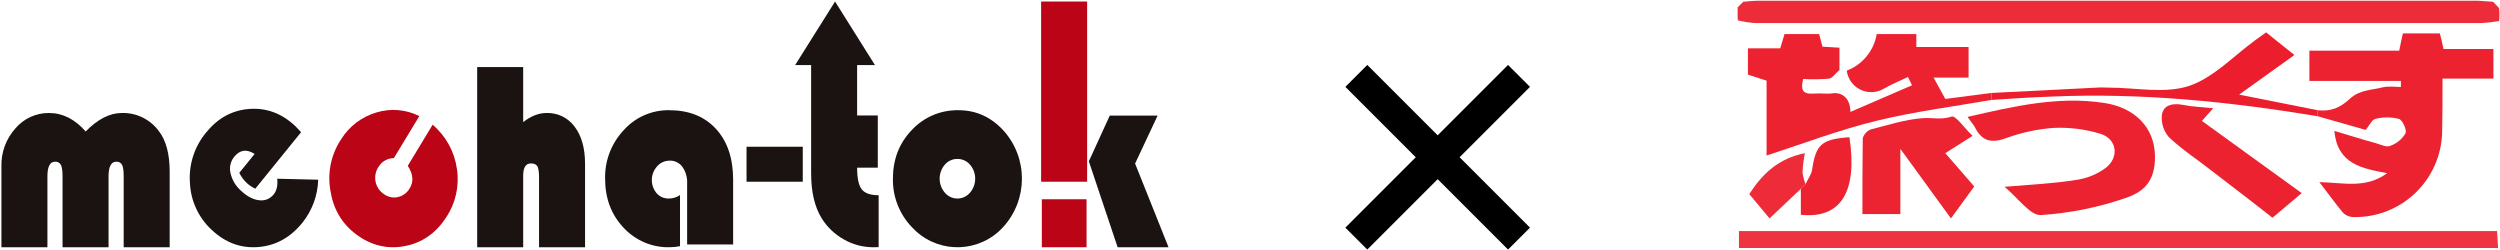 <?xml version="1.0" encoding="UTF-8"?>
<svg xmlns="http://www.w3.org/2000/svg" width="1231" height="123" viewBox="0 0 1231 123" fill="none">
  <path d="M83.551 121.744H60.899V86.774C60.899 84.086 60.637 82.223 60.112 81.184C59.571 80.132 58.446 79.514 57.269 79.622C54.723 79.622 53.45 82.027 53.45 86.836V121.744H30.798V86.774C30.798 84.086 30.526 82.223 29.982 81.184C29.423 80.134 28.29 79.519 27.105 79.622C24.601 79.622 23.35 82.027 23.353 86.836V121.744H0.701V81.833C0.535 75.002 2.983 68.365 7.543 63.276C11.664 58.386 17.748 55.585 24.143 55.635C30.842 55.635 36.858 58.668 42.189 64.735C48.126 58.668 54.06 55.635 59.989 55.635C67.127 55.436 73.913 58.738 78.161 64.478C81.754 69.071 83.55 75.767 83.55 84.564L83.551 121.744Z" fill="#1A1311"></path>
  <path d="M148.255 65.109L125.712 92.909C124.206 92.212 122.814 91.29 121.584 90.175C120.04 88.725 118.767 87.01 117.824 85.113L125.378 75.797C121.467 73.293 118.12 73.756 115.337 77.187C113.484 79.46 112.812 82.473 113.524 85.318C114.307 88.683 116.133 91.715 118.741 93.981C121.693 96.74 124.646 98.28 127.601 98.599C130.343 99.002 133.089 97.891 134.778 95.693C136.26 93.863 136.838 91.3 136.511 88.005L156.676 88.487C156.463 96.226 153.716 103.682 148.859 109.711C142.976 116.967 135.765 120.943 127.224 121.64C118.683 122.337 111.061 119.555 104.357 113.294C97.794 107.287 93.894 98.912 93.521 90.023C92.874 81.033 95.739 72.143 101.514 65.223C107.267 58.13 114.345 54.271 122.747 53.646C131.149 53.021 138.638 55.78 145.215 61.924C145.885 62.551 146.898 63.613 148.255 65.109Z" fill="#1A1311"></path>
  <path d="M200.786 81.653L213.029 61.412C219.572 66.969 223.834 74.746 224.996 83.252C226.264 91.639 224.326 100.196 219.569 107.219C214.456 115.011 207.613 119.682 199.04 121.233C190.467 122.784 182.517 120.792 175.19 115.258C168.223 109.991 164.041 102.776 162.646 93.611C161.163 84.86 163.085 75.872 168.018 68.493C172 62.144 178.172 57.475 185.365 55.371C192.371 53.229 199.934 53.874 206.476 57.171L193.957 77.839C190.907 77.864 188.08 79.444 186.462 82.03C185.015 84.115 184.448 86.686 184.883 89.186C185.297 91.658 186.669 93.867 188.702 95.333C190.639 96.901 193.163 97.547 195.615 97.1C198.1 96.643 200.271 95.143 201.577 92.98C203.788 89.615 203.525 85.84 200.786 81.653Z" fill="#BB0415"></path>
  <path d="M257.614 33.015V60.122C261.449 57.128 265.285 55.632 269.12 55.633C274.569 55.456 279.753 57.988 282.963 62.395C286.371 66.9 288.077 72.99 288.08 80.663V121.743H265.427V87.486C265.427 84.714 265.155 82.851 264.611 81.896C264.067 80.946 263.003 80.468 261.429 80.468C258.888 80.468 257.616 82.483 257.615 86.514V121.744H234.966V33.015H257.614Z" fill="#1A1311"></path>
  <path d="M334.836 96.064V121.22C333.16 121.549 331.457 121.722 329.749 121.739C321.148 121.944 312.874 118.439 307.038 112.117C300.983 105.702 297.955 97.663 297.952 87.999C297.748 79.13 301.045 70.538 307.13 64.082C312.798 57.734 320.938 54.152 329.447 54.263C339.216 54.263 346.916 57.33 352.547 63.463C358.178 69.596 360.995 77.972 360.997 88.59V120.374H338.345V90.344C338.496 87.43 337.676 84.548 336.013 82.15C334.555 80.162 332.21 79.02 329.745 79.098C327.379 79.091 325.126 80.11 323.569 81.891C320.19 85.631 320.087 91.29 323.326 95.152C324.844 96.863 327.04 97.814 329.326 97.752C331.291 97.756 333.211 97.168 334.836 96.064Z" fill="#1A1311"></path>
  <path d="M395.277 72.256V89.482H367.596V72.256H395.277Z" fill="#1A1311"></path>
  <path d="M422.046 32.04V56.87H432.221V82.55H422.046C422.046 87.709 422.802 91.262 424.315 93.21C425.828 95.158 428.604 96.132 432.643 96.133V121.679C431.47 121.725 430.604 121.747 430.043 121.746C424.958 121.757 419.958 120.435 415.543 117.911C411.075 115.428 407.313 111.849 404.61 107.511C401.139 101.921 399.402 94.511 399.401 85.282V32.04H422.046ZM411.18 0.754L391.526 32.04H430.826L411.18 0.754Z" fill="#1A1311"></path>
  <path d="M472.01 54.269C480.569 54.269 487.907 57.574 494.026 64.184C506.305 77.723 506.252 98.386 493.905 111.863C482.561 124.256 463.318 125.107 450.925 113.763C450.253 113.148 449.608 112.502 448.994 111.829C442.851 105.412 439.498 96.824 439.669 87.942C439.669 78.454 442.777 70.471 448.994 63.992C454.936 57.627 463.305 54.092 472.01 54.269ZM471.403 78.257C469.026 78.236 466.763 79.274 465.227 81.088C461.822 85.065 461.834 90.934 465.256 94.897C468.149 98.309 473.261 98.73 476.673 95.836C477.011 95.55 477.325 95.235 477.612 94.897C481.034 90.934 481.046 85.065 477.641 81.088C476.086 79.264 473.8 78.227 471.403 78.257Z" fill="#1A1311"></path>
  <path d="M535.301 0.753H512.65V89.482H535.301V0.753Z" fill="#BB0415"></path>
  <path d="M535.015 98.114H512.998V121.744H535.015V98.114Z" fill="#BB0415"></path>
  <path d="M570.003 56.936L558.919 80.536L575.394 121.749H550.32L536.147 79.427L546.447 56.936H570.003Z" fill="#1A1311"></path>
  <path d="M1141.23 54.286C1147.46 54.942 1152.05 53.303 1156.97 48.715C1161.88 44.126 1167.62 44.454 1173.35 42.979C1176.14 42.324 1179.25 42.815 1182.2 42.815V39.865H1137.14V24.953H1181.38C1182.04 21.675 1182.53 19.217 1183.18 16.431H1201.37C1202.03 18.726 1202.52 21.02 1203.18 24.134H1227.76V38.718H1202.69C1202.69 48.059 1202.69 56.417 1202.52 64.774C1202.35 76.114 1197.67 86.92 1189.53 94.817C1181.39 102.714 1170.45 107.056 1159.11 106.89H1158.6C1156.76 106.81 1155.01 106.051 1153.69 104.759C1149.92 100.171 1146.48 95.419 1142.05 89.683C1153.69 89.847 1164.67 93.124 1175.48 85.258C1163.03 82.964 1150.9 80.834 1149.43 64.446C1156.64 66.577 1163.19 68.707 1169.91 70.51C1172.21 71.165 1174.99 72.64 1176.96 71.821C1180.13 70.698 1182.8 68.493 1184.5 65.594C1185.15 63.955 1183.02 59.039 1181.22 58.547C1177.4 57.564 1173.4 57.564 1169.58 58.547C1167.78 59.039 1166.63 61.988 1164.83 63.955L1141.23 57.236V54.286Z" fill="#EC2230"></path>
  <path d="M909.352 34.785C913.167 33.326 916.535 30.895 919.122 27.733C921.709 24.571 923.425 20.788 924.1 16.759H943.601V23.15H969.33V38.227H952.123L957.859 48.715L980.637 45.765V49.206C961.791 52.484 942.454 54.942 923.773 59.53C905.091 64.119 888.048 70.674 869.858 76.573V39.702L860.681 36.752V23.806H876.577L878.707 16.759H895.75L897.389 22.986L905.747 23.478V34.458C903.944 35.932 902.469 38.391 900.667 38.718C896.416 39.101 892.143 39.156 887.884 38.882C886.573 44.126 887.557 46.42 892.637 46.093C897.717 45.765 899.356 46.42 902.469 45.929C905.583 45.437 910.991 46.912 911.154 55.106L941.471 41.996L939.505 37.899C935.408 39.865 930.983 41.668 927.05 43.962C924.208 45.466 920.885 45.778 917.811 44.832C914.738 43.885 912.167 41.757 910.663 38.915C909.977 37.63 909.533 36.23 909.352 34.785V34.785Z" fill="#EC2230"></path>
  <path d="M856.257 122.13V113.773H1229.56C1229.73 116.558 1229.89 119.18 1230.05 122.13H856.257Z" fill="#EE3440"></path>
  <path d="M858.387 0.864C860.681 0.7 863.139 0.372 865.597 0.372H1220.38L1227.59 0.864L1230.54 3.977C1230.69 5.228 1230.74 6.488 1230.71 7.746C1230.73 8.623 1230.67 9.5 1230.54 10.368C1227.73 10.859 1224.88 11.188 1222.02 11.351H864.123C861.304 11.153 858.508 10.715 855.765 10.04C855.765 9.385 855.601 8.729 855.601 7.91V3.649L858.387 0.864Z" fill="#ED2C39"></path>
  <path d="M968.838 57.564C991.617 52.32 1013.41 47.24 1036.03 50.681C1051.43 52.975 1060.77 62.971 1061.1 76.409C1061.43 89.847 1055.04 94.763 1046.02 97.713C1032.73 102.235 1018.9 104.99 1004.89 105.906C999.646 106.07 994.075 97.877 987.028 91.977C1000.79 90.83 1011.77 90.338 1022.59 88.536C1027.68 87.8 1032.52 85.831 1036.68 82.8C1043.56 77.72 1042.58 68.543 1034.39 65.921C1026.91 63.626 1019.1 62.628 1011.28 62.971C1003.39 63.546 995.616 65.201 988.175 67.888C980.801 70.674 975.885 69.69 972.443 62.644C971.624 61.169 970.477 60.022 968.838 57.564Z" fill="#EC2230"></path>
  <path d="M971.296 66.904L957.858 75.426L972.115 91.813L960.644 107.545L935.736 73.296V105.415H917.054C917.054 92.96 917.054 80.506 917.218 68.052C917.504 67.113 917.989 66.247 918.639 65.511C919.289 64.776 920.09 64.19 920.987 63.791C929.344 61.661 937.866 58.875 946.387 58.219C951.14 57.728 955.728 59.203 960.972 57.4C962.939 56.744 967.199 62.972 971.296 66.904Z" fill="#EC2331"></path>
  <path d="M980.637 49.206V45.765L1032.58 43.143C1034.55 42.979 1036.35 43.143 1038.32 43.143C1051.59 43.143 1065.85 46.257 1077.81 42.324C1089.78 38.391 1099.77 27.575 1110.59 19.709L1115.83 15.94L1129.76 27.083L1102.56 46.584L1141.23 54.286V57.236C1097.81 50.026 1054.05 45.601 1009.97 47.568C1000.14 47.895 990.469 48.551 980.637 49.206Z" fill="#EC1E2D"></path>
  <path d="M1133.37 95.091L1118.95 107.218C1108.79 99.188 1098.63 91.486 1088.63 83.784C1081.75 78.376 1074.37 73.624 1067.98 67.56C1066.66 66.046 1065.67 64.272 1065.08 62.353C1064.49 60.434 1064.3 58.412 1064.54 56.417C1065.36 51.501 1070.11 50.681 1075.03 51.664C1079.94 52.648 1084.04 52.648 1089.78 53.303L1084.21 59.531L1133.37 95.091Z" fill="#EC2231"></path>
  <path d="M889.031 90.666C890.179 88.208 891.981 85.914 892.309 83.456C894.112 71.165 896.897 68.543 910.663 67.56C914.76 94.436 906.402 107.873 886.737 105.743V92.961L889.031 90.666Z" fill="#EC2230"></path>
  <path d="M889.031 90.666L886.737 92.96L871.333 107.545L861.337 95.582C867.892 85.422 875.758 78.048 888.704 75.426C888.1 78.564 887.717 81.74 887.557 84.931C887.833 86.891 888.328 88.815 889.031 90.666V90.666Z" fill="#ED2B39"></path>
  <path d="M858.387 0.863L855.601 3.649L858.387 0.863Z" fill="#EB0E1D"></path>
  <path d="M1230.54 3.977L1227.59 0.863L1230.54 3.977Z" fill="#EB0E1D"></path>
  <path d="M855.601 7.91C855.601 8.729 855.765 9.385 855.765 10.04C855.633 9.338 855.578 8.624 855.601 7.91V7.91Z" fill="#EB0E1D"></path>
  <path d="M1230.54 10.368C1230.67 9.5 1230.73 8.623 1230.71 7.746C1230.73 8.623 1230.67 9.5 1230.54 10.368V10.368Z" fill="#EB0E1D"></path>
  <path d="M742.568 122.887L662.455 42.774L673.25 31.978L753.364 112.092L742.568 122.887ZM673.25 122.887L662.455 112.092L742.568 31.978L753.364 42.774L673.25 122.887Z" fill="black"></path>
</svg>
